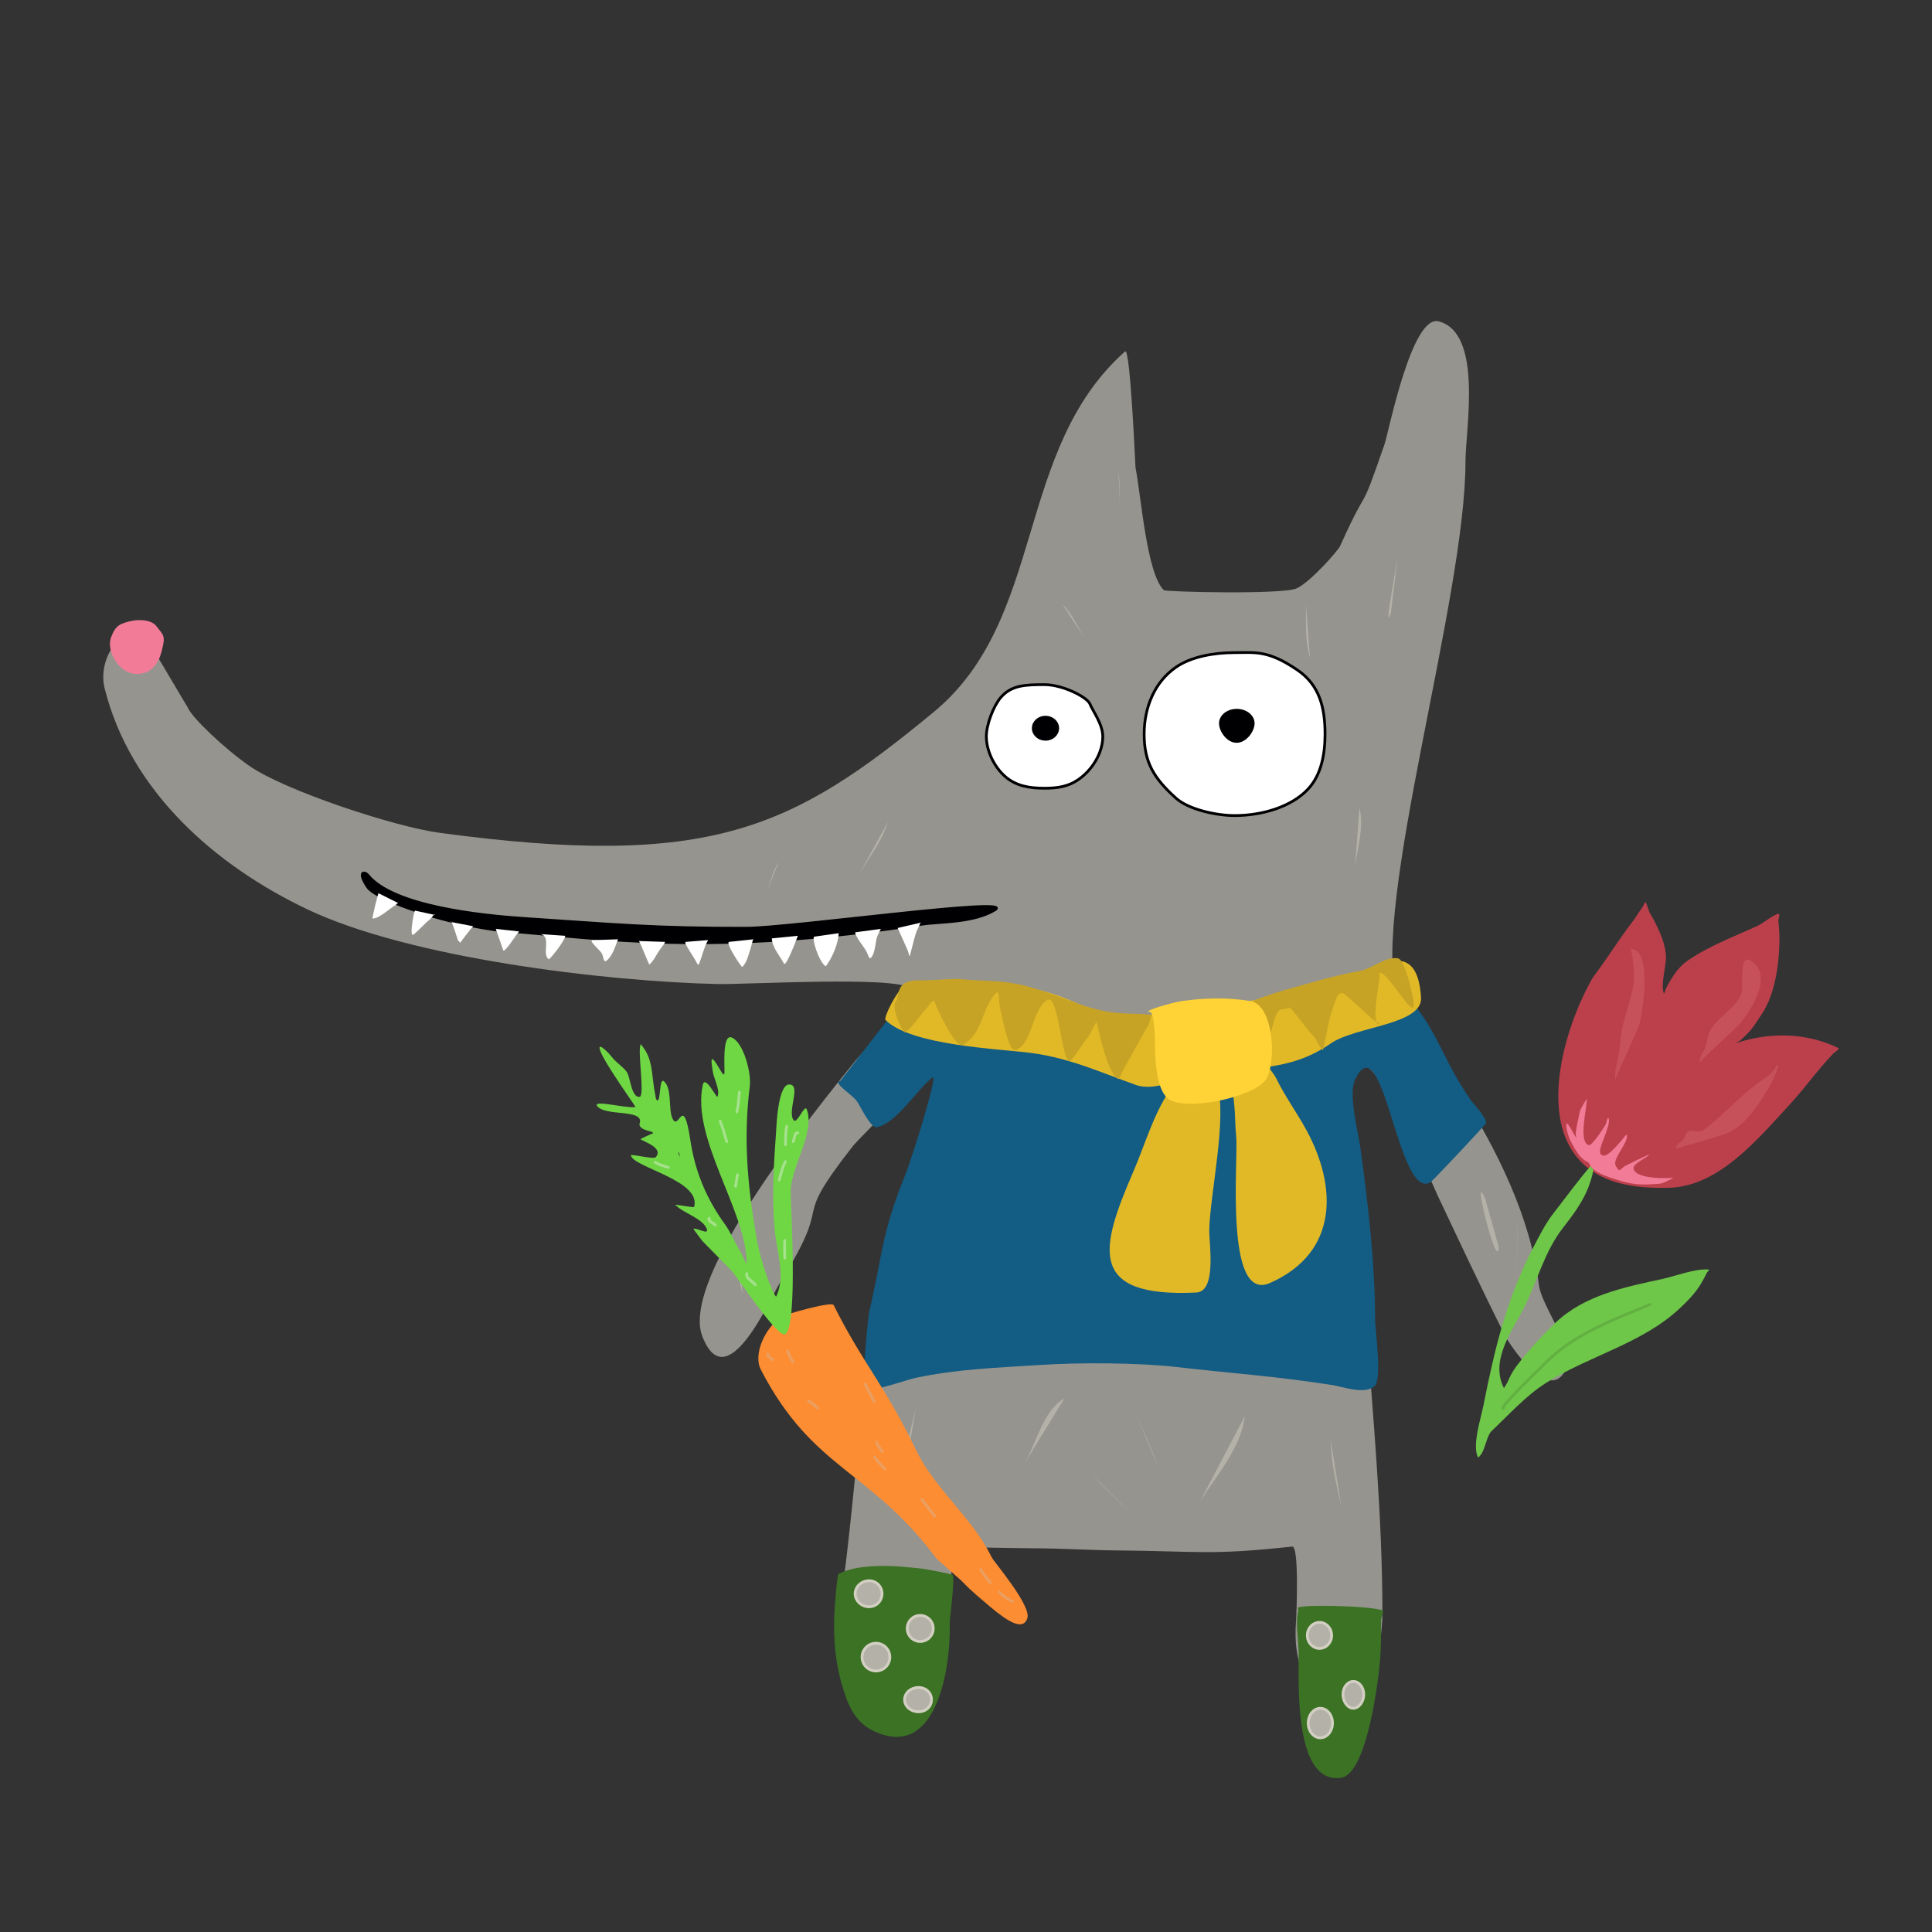<?xml version="1.0" encoding="UTF-8" standalone="no"?>
<!DOCTYPE svg PUBLIC "-//W3C//DTD SVG 1.1//EN" "http://www.w3.org/Graphics/SVG/1.1/DTD/svg11.dtd">
<!-- Created with Vectornator (http://vectornator.io/) -->
<svg height="70.0pt" stroke-miterlimit="10" style="fill-rule:nonzero;clip-rule:evenodd;stroke-linecap:round;stroke-linejoin:round;" version="1.1" viewBox="0 0 70 70" width="70.0pt" xml:space="preserve" xmlns="http://www.w3.org/2000/svg" xmlns:xlink="http://www.w3.org/1999/xlink">
<rect x="0" y="0" width="70" height="70" fill="#333333" stroke="none"/>
<defs/>
<g id="Layer-7">
<path d="M5.652 23.694C5.658 23.71 6.807 25.64 6.814 25.655C6.953 25.994 8.119 27.116 9.043 27.756C10.329 28.646 14.273 29.951 15.918 30.173C25.782 31.506 28.721 30.01 33.826 25.802C37.919 22.427 36.738 16.312 40.764 12.733C40.952 12.566 41.135 16.905 41.141 16.936C41.352 18.023 41.545 20.761 42.165 21.382C42.232 21.448 46.47 21.547 46.973 21.321C47.476 21.095 48.48 19.951 48.556 19.782C49.662 17.318 49.191 18.918 50.161 16.105C50.317 15.652 51.149 11.377 52.132 11.644C53.742 12.08 53.097 15.555 53.097 16.727C53.097 21.713 49.68 32.836 50.605 36.112C50.803 36.816 55.139 41.594 55.755 46.542C55.861 47.395 57.13 48.879 56.709 49.667C56.088 50.831 54.693 48.716 54.52 48.371C53.682 46.704 52.888 45.005 52.09 43.318C51.846 42.803 49.628 37.416 49.063 38.767C48.355 40.46 49.345 45.794 49.473 47.581C49.733 51.227 50.088 54.825 50.088 58.489C50.088 59.659 49.531 62.217 48.752 63.184C48.071 64.029 48.814 63.608 47.898 63.608C47.846 63.608 47.631 62.411 47.63 62.404C47.441 60.576 46.827 60.542 46.958 58.706C46.976 58.459 47.074 56.007 46.82 56.035C43.824 56.359 43.474 56.2 40.438 56.175C39.469 56.166 38.429 56.098 37.458 56.098C37.033 56.098 34.478 56.044 34.478 56.064C34.474 58.578 34.431 61.026 33.194 61.815C32.29 62.391 32.969 62.326 31.989 62.326C31.851 62.326 30.546 57.437 30.563 57.299C31.184 52.428 31.139 49.746 32.246 45.127C32.696 43.251 33.272 41.334 33.892 39.514C34.106 38.885 34.2 38.755 34.41 38.126C34.503 37.846 31.096 41.278 30.913 41.511C28.503 44.585 30.344 43.14 28.266 46.466C27.881 47.083 26.326 50.7 25.445 48.413C24.628 46.296 29.521 40.252 30.986 38.44C31.402 37.925 32.982 36.539 32.982 35.859C32.982 35.845 32.983 35.806 32.982 35.805C32.43 35.356 26.986 35.677 25.999 35.654C21.907 35.559 14.858 34.714 11.148 32.953C7.817 31.372 4.73 28.684 3.792 24.945C3.449 23.581 4.934 22.023 5.652 23.694Z" fill="#96948e" fill-rule="nonzero" opacity="1" stroke="none"/>
<path d="M35.737 26.683C35.737 26.259 35.99 25.589 36.256 25.275C36.641 24.82 37.158 24.806 37.847 24.806C38.511 24.806 39.395 25.263 39.49 25.505C39.585 25.748 39.956 26.237 39.956 26.683C39.956 27.289 39.564 27.909 39.062 28.252C38.707 28.495 38.33 28.559 37.847 28.559C37.28 28.559 36.815 28.472 36.436 28.149C36.035 27.807 35.737 27.215 35.737 26.683Z" fill="#ffffff" fill-rule="nonzero" opacity="1" stroke="#000002" stroke-linecap="round" stroke-linejoin="miter" stroke-width="0.1"/>
<path d="M37.437 26.385C37.437 26.163 37.636 25.984 37.88 25.984C38.125 25.984 38.323 26.163 38.323 26.385C38.323 26.607 38.125 26.786 37.88 26.786C37.636 26.786 37.437 26.607 37.437 26.385Z" fill="#000002" fill-rule="nonzero" opacity="1" stroke="#000002" stroke-linecap="round" stroke-linejoin="miter" stroke-width="0.1"/>
<path d="M41.455 26.598C41.455 25.639 41.827 24.708 42.614 24.169C43.164 23.791 43.987 23.646 44.732 23.646C45.477 23.646 45.942 23.546 47.014 24.28C47.81 24.826 48.009 25.638 48.009 26.598C48.009 27.324 47.873 28.079 47.39 28.593C46.789 29.234 45.736 29.55 44.732 29.55C44.059 29.55 43.059 29.326 42.607 28.919C41.807 28.197 41.455 27.622 41.455 26.598Z" fill="#ffffff" fill-rule="nonzero" opacity="1" stroke="#000002" stroke-linecap="round" stroke-linejoin="miter" stroke-width="0.1"/>
<path d="M44.167 26.207C44.167 25.918 44.455 25.683 44.811 25.683C45.167 25.683 45.456 25.918 45.456 26.207C45.456 26.497 45.161 26.913 44.805 26.913C44.449 26.913 44.167 26.497 44.167 26.207Z" fill="#000002" fill-rule="nonzero" opacity="1" stroke="none"/>
<path d="M13.341 31.725C14.258 32.846 17.457 33.177 18.984 33.278C22.346 33.5 23.672 33.639 27.039 33.632C28.629 33.628 36.839 32.482 36.051 32.962C35.263 33.441 34.05 33.386 33.387 33.487C25.84 34.639 21.974 34.02 18.216 33.716C17.428 33.652 16.118 33.351 15.355 33.097C14.925 32.953 13.569 32.504 13.318 32.134C12.944 31.579 13.199 31.551 13.341 31.725Z" fill="#000002" fill-rule="nonzero" opacity="1" stroke="#000002" stroke-linecap="round" stroke-linejoin="miter" stroke-width="0.1"/>
<path d="M13.717 32.365C13.717 32.277 13.474 33.274 13.497 33.277C13.712 33.301 14.12 32.918 14.315 32.805C14.349 32.786 14.527 32.609 14.409 32.711L13.717 32.365ZM15.038 32.994C15.012 32.957 14.848 33.793 14.944 33.874C14.983 33.908 15.444 33.405 15.541 33.34C15.62 33.288 15.762 33.057 15.762 33.151L15.038 32.994ZM16.328 33.403C16.367 33.364 16.359 33.408 16.422 33.56C16.488 33.721 16.521 33.868 16.579 34.032C16.598 34.083 16.637 34.121 16.674 34.157C16.674 34.158 17.05 33.646 17.145 33.56L16.328 33.403ZM33.341 33.434L32.524 33.623C32.619 33.832 32.712 34.042 32.807 34.252C32.838 34.321 32.876 34.4 32.901 34.472C32.921 34.53 32.947 34.688 32.964 34.629C33.042 34.362 33.101 34.077 33.184 33.812C33.225 33.682 33.42 33.324 33.341 33.434ZM17.963 33.654C18.042 33.894 18.135 34.138 18.215 34.378C18.218 34.39 18.228 34.438 18.246 34.441C18.326 34.45 18.628 33.984 18.686 33.906C18.706 33.88 18.841 33.702 18.812 33.749L17.963 33.654ZM31.926 33.654L30.983 33.78C31 33.954 31.285 34.278 31.392 34.472C31.396 34.48 31.5 34.731 31.517 34.724C31.697 34.651 31.722 34.129 31.769 33.969C31.783 33.921 31.926 33.611 31.926 33.654ZM30.385 33.812L29.505 33.937C29.392 33.979 29.674 34.86 29.913 35.007C29.93 35.017 30.004 34.886 30.008 34.881C30.179 34.635 30.385 34.127 30.385 33.812ZM19.567 33.843C20.001 33.907 19.613 34.57 19.881 34.755C19.915 34.778 20.479 34.073 20.479 33.906L19.567 33.843ZM28.907 33.906L27.964 34C27.984 34.341 28.245 34.61 28.404 34.912C28.476 35.048 28.847 34.071 28.907 33.906ZM22.397 34.032L21.485 34.063C21.293 34.063 21.693 34.375 21.8 34.535C21.862 34.628 21.862 34.877 21.957 34.818C22.14 34.703 22.26 34.392 22.334 34.189C22.347 34.154 22.422 33.941 22.397 34.032ZM27.303 34.032L26.423 34.126C26.249 34.126 26.872 35.06 26.894 35.038C27.075 34.858 27.129 34.55 27.209 34.315C27.242 34.217 27.303 33.928 27.303 34.032ZM25.637 34.063L24.85 34.126C24.735 34.126 25.145 34.667 25.259 34.912C25.268 34.93 25.315 34.962 25.322 34.944C25.432 34.663 25.495 34.361 25.637 34.095C25.648 34.073 25.674 34.063 25.637 34.063ZM23.152 34.095C23.261 34.297 23.511 34.958 23.529 34.944C23.68 34.826 23.794 34.565 23.907 34.409C23.972 34.319 24.166 34.084 24.064 34.126L23.152 34.095Z" fill="#ffffff" fill-rule="nonzero" opacity="1" stroke="none"/>
<path d="M5.673 22.694C5.461 22.411 4.929 22.463 4.799 22.491C4.342 22.587 4.187 22.659 4.024 23.091C3.841 23.575 4.296 24.37 4.886 24.415C5.339 24.449 5.701 24.199 5.855 23.605C6.009 23.012 5.931 23.039 5.673 22.694Z" fill="#f27c98" fill-rule="nonzero" opacity="1" stroke="none"/>
<path d="M30.451 39.16C30.14 39.221 30.863 39.643 31.048 39.901C31.162 40.059 31.541 40.881 31.767 40.84C32.468 40.712 33.217 39.487 33.786 39.035C34.006 38.861 33.081 41.865 32.78 42.614C31.931 44.733 32.011 45.303 31.492 47.532C31.436 47.77 31.223 50.29 31.302 50.341C31.509 50.472 32.885 49.982 33.178 49.921C34.757 49.594 36.1 49.56 37.712 49.453C39.081 49.363 41.24 49.371 42.597 49.527C44.648 49.761 46.257 49.865 48.3 50.188C48.645 50.242 49.473 50.55 49.811 50.212C50.081 49.942 49.825 48.19 49.824 47.825C49.817 45.727 49.57 43.635 49.285 41.556C49.215 41.041 48.843 39.643 49.096 39.117C50.117 36.984 50.647 43.531 51.825 42.838C51.907 42.789 53.834 40.745 53.841 40.69C53.867 40.498 53.383 39.995 53.281 39.848C52.136 38.194 52.103 37.201 50.673 35.771C50.317 35.415 48.596 36.094 48.052 36.285C44.949 37.38 43.818 37.656 41.209 37.782C39.291 37.875 35.984 36.532 34.084 36.412C33.757 36.392 32.714 35.993 32.613 36.362" fill="#135c84" fill-rule="nonzero" opacity="1" stroke="none"/>
<path d="M50.45 34.818C49.9 34.889 49.219 35.284 48.626 35.447C47.07 35.875 45.511 36.366 43.877 36.39C43.065 36.403 42.213 36.561 41.455 36.862C41.39 36.888 41.312 36.932 41.141 36.988C40.938 36.989 40.739 36.977 40.543 36.925C39.612 36.675 38.764 36.164 37.839 35.919C36.428 35.544 34.183 35.346 32.744 35.761C32.54 35.82 31.997 36.87 32.084 36.956C33.018 37.894 36.28 38.005 37.367 38.151C38.773 38.341 39.865 38.85 41.172 39.315C41.821 39.546 42.767 39.073 43.373 38.969C43.931 38.873 44.395 38.855 44.883 38.812L44.6 39.032C44.57 38.67 44.694 39.74 44.726 40.101C44.758 40.459 44.752 40.813 44.789 41.171C44.874 41.997 44.35 47.224 46.015 46.485C48.518 45.375 48.438 42.974 47.336 40.95C46.987 40.31 46.55 39.71 46.235 39.063C46.172 38.934 46.052 38.794 45.952 38.655C46.705 38.539 47.428 38.353 48.217 37.806C49.115 37.182 51.551 37.134 51.487 36.139C51.415 35.005 50.999 34.747 50.45 34.818ZM44.097 39.315C44 39.032 43.849 39.185 43.782 39.347L42.399 39.472C41.767 40.428 41.504 41.431 41.046 42.491C39.88 45.193 39.366 47.023 43.342 46.831C44.091 46.795 43.806 45.066 43.814 44.567C43.835 43.313 44.477 40.432 44.097 39.315Z" fill="#e1b927" fill-rule="nonzero" opacity="1" stroke="none"/>
<path d="M32.475 36.263C32.241 36.466 32.72 37.42 32.773 37.404C32.976 37.342 33.349 36.758 33.521 36.589C33.628 36.484 33.826 36.149 33.86 36.295C33.89 36.422 34.606 38.012 34.892 37.855C35.621 37.452 35.568 36.497 36.094 35.976C36.224 35.847 36.178 36.333 36.232 36.508C36.271 36.636 36.522 38.114 36.784 38.046C37.4 37.887 37.41 36.487 37.966 36.225C37.981 36.218 38.045 36.207 38.057 36.218C38.387 36.495 38.484 38.459 38.757 38.431C38.881 38.419 39.238 37.766 39.447 37.548C39.46 37.534 39.709 37.017 39.734 37.026C39.737 37.028 40.096 38.852 40.491 39.086C40.578 39.137 40.612 38.923 40.661 38.835C40.975 38.274 41.275 37.708 41.602 37.154C41.669 37.04 41.706 36.67 41.761 36.79C41.963 37.227 42.2 37.636 42.518 38.003C42.667 38.175 42.86 38.424 43.033 38.594C44.659 40.185 43.294 37.516 44.229 36.776C44.425 36.621 45.29 37.898 45.439 38.105C45.548 38.257 45.636 38.747 45.73 38.585C45.893 38.3 46.126 36.71 46.364 36.595C46.386 36.584 46.751 36.51 46.752 36.511C47.128 36.953 47.226 37.136 47.612 37.571C47.733 37.707 47.906 38.176 47.947 38C48.119 37.24 48.129 36.914 48.412 36.185C48.482 36.005 48.6 35.91 48.742 36.04C48.968 36.247 49.203 36.44 49.425 36.652C49.546 36.767 49.653 36.868 49.786 36.968C49.846 37.012 50.031 37.098 49.958 37.11C49.67 37.158 49.98 35.519 49.984 35.435C49.985 35.411 49.966 35.251 49.999 35.249C50.309 35.233 51.209 36.946 51.226 36.406C51.233 36.202 50.919 34.762 50.648 34.722C50.171 34.651 49.741 35.097 49.263 35.181C48.373 35.337 47.376 35.641 46.494 35.889C45.358 36.208 44.325 36.787 43.164 36.901C42.642 36.953 42.2 36.797 41.698 36.759C41.001 36.706 40.547 36.76 39.85 36.598C38.942 36.387 38.099 35.962 37.159 35.721C36.314 35.504 35.686 35.559 34.857 35.481C34.475 35.445 33.886 35.525 33.446 35.518C33.189 35.514 32.819 35.508 32.652 35.739C32.508 35.939 32.53 36.215 32.475 36.263Z" fill="#c6a324" fill-rule="nonzero" opacity="1" stroke="none"/>
<path d="M41.681 36.673C41.301 36.656 42.467 36.32 42.843 36.267C43.625 36.157 44.491 36.134 45.3 36.27C46.177 36.418 46.248 38.547 45.865 39.114C45.423 39.769 42.865 40.295 42.302 39.792C41.867 39.405 41.847 38.272 41.847 37.698C41.847 37.523 41.8 36.679 41.681 36.673Z" fill="#ffd335" fill-rule="nonzero" opacity="1" stroke="none"/>
<path d="M31.863 56.738C31.333 56.751 30.805 56.811 30.385 57.021C30.332 57.047 30.271 57.895 30.259 58.027C30.175 59 30.215 60.009 30.48 60.952C30.684 61.677 30.918 62.365 31.643 62.713C33.969 63.829 34.455 60.351 34.411 58.813C34.406 58.652 34.623 57.101 34.505 57.052C34.451 57.03 33.618 56.858 33.373 56.832C32.926 56.785 32.394 56.724 31.863 56.738ZM47.022 58.279C47.075 58.342 46.99 58.463 46.99 58.75C46.99 59.159 47.053 59.573 47.053 59.977C47.053 61.096 46.902 64.663 48.594 64.411C49.545 64.269 49.961 60.763 50.009 60.071C50.041 59.615 50.041 59.145 50.041 58.688C50.041 58.575 50.178 58.382 50.072 58.342C49.643 58.179 46.878 58.11 47.022 58.279Z" fill="#3b7224" fill-rule="nonzero" opacity="1" stroke="none"/>
<path d="M31.486 57.272C31.216 57.272 30.983 57.487 30.983 57.744C30.983 58.001 31.216 58.216 31.486 58.216C31.756 58.216 31.958 58.001 31.958 57.744C31.958 57.487 31.756 57.272 31.486 57.272ZM33.341 58.53C33.08 58.53 32.87 58.742 32.87 59.002C32.87 59.262 33.08 59.474 33.341 59.474C33.603 59.474 33.813 59.262 33.813 59.002C33.813 58.742 33.603 58.53 33.341 58.53ZM47.808 58.782C47.566 58.782 47.367 58.99 47.367 59.254C47.367 59.517 47.566 59.725 47.808 59.725C48.05 59.725 48.248 59.517 48.248 59.254C48.248 58.99 48.05 58.782 47.808 58.782ZM31.738 59.537C31.459 59.537 31.234 59.762 31.234 60.04C31.234 60.318 31.459 60.543 31.738 60.543C32.016 60.543 32.241 60.318 32.241 60.04C32.241 59.762 32.016 59.537 31.738 59.537ZM49.034 60.92C48.834 60.92 48.657 61.126 48.657 61.392C48.657 61.659 48.834 61.895 49.034 61.895C49.235 61.895 49.412 61.659 49.412 61.392C49.412 61.126 49.235 60.92 49.034 60.92ZM33.279 61.141C33.007 61.141 32.775 61.333 32.775 61.581C32.775 61.828 33.007 62.021 33.279 62.021C33.55 62.021 33.75 61.828 33.75 61.581C33.75 61.333 33.55 61.141 33.279 61.141ZM47.839 61.895C47.596 61.895 47.399 62.136 47.399 62.43C47.399 62.724 47.596 62.965 47.839 62.965C48.082 62.965 48.279 62.724 48.279 62.43C48.279 62.136 48.082 61.895 47.839 61.895Z" fill="#b4b2a8" fill-rule="nonzero" opacity="1" stroke="#d3cfc2" stroke-linecap="butt" stroke-linejoin="miter" stroke-width="0.1"/>
<path d="M33.178 51.026C32.851 52.464 32.956 51.775 32.833 53.087" fill="#b4b2a8" fill-rule="nonzero" opacity="1" stroke="none"/>
<path d="M37.283 51.465C37.553 52.062 37.822 52.66 38.091 53.258" fill="#b4b2a8" fill-rule="nonzero" opacity="1" stroke="none"/>
<path d="M41.127 51.16C41.417 51.83 41.73 52.492 41.975 53.181" fill="#b4b2a8" fill-rule="nonzero" opacity="1" stroke="none"/>
<path d="M48.212 52.189C48.234 52.994 48.415 53.79 48.6 54.575" fill="#b4b2a8" fill-rule="nonzero" opacity="1" stroke="none"/>
<path d="M32.169 29.786C31.955 30.494 31.466 31.087 31.1 31.729" fill="#b4b2a8" fill-rule="nonzero" opacity="1" stroke="none"/>
<path d="M28.215 31.223C28.008 31.541 27.928 31.926 27.796 32.282" fill="#b4b2a8" fill-rule="nonzero" opacity="1" stroke="none"/>
<path d="M38.493 21.89C38.85 22.234 39.042 22.716 39.304 23.137" fill="#b4b2a8" fill-rule="nonzero" opacity="1" stroke="none"/>
<path d="M40.521 16.947C40.578 17.692 40.551 17.237 40.571 18.314" fill="#b4b2a8" fill-rule="nonzero" opacity="1" stroke="none"/>
<path d="M47.317 21.904C47.323 22.553 47.283 23.223 47.464 23.847" fill="#b4b2a8" fill-rule="nonzero" opacity="1" stroke="none"/>
<path d="M50.644 20.154C50.539 20.846 50.139 22.892 50.39 22.238" fill="#b4b2a8" fill-rule="nonzero" opacity="1" stroke="none"/>
<path d="M49.257 29.266C49.426 29.956 49.193 30.687 49.096 31.391" fill="#b4b2a8" fill-rule="nonzero" opacity="1" stroke="none"/>
<path d="M47.696 30.164C47.426 30.748 47.157 31.333 46.888 31.917" fill="#b4b2a8" fill-rule="nonzero" opacity="1" stroke="none"/>
<path d="M53.815 43.445C53.268 42.159 54.268 46.196 54.301 45.178" fill="#b4b2a8" fill-rule="nonzero" opacity="1" stroke="none"/>
<path d="M54.951 45.05C54.917 45.7 54.884 46.351 54.85 47.001" fill="#b4b2a8" fill-rule="nonzero" opacity="1" stroke="none"/>
<path d="M54.981 44.434C54.991 44.4 54.989 44.398 54.988 44.45C54.974 45.122 54.959 45.793 54.944 46.465" fill="#b4b2a8" fill-rule="nonzero" opacity="1" stroke="none"/>
<path d="M28.55 42.607C28.539 42.591 28.518 42.537 28.517 42.557C28.479 43.219 28.465 43.882 28.439 44.544" fill="#b4b2a8" fill-rule="nonzero" opacity="1" stroke="none"/>
<path d="M26.757 45.547C26.653 45.996 26.817 46.469 26.911 46.92" fill="#b4b2a8" fill-rule="nonzero" opacity="1" stroke="none"/>
<path d="M38.567 50.664C37.762 51.145 37.581 52.258 37.096 53.06" fill="#b4b2a8" fill-rule="nonzero" opacity="1" stroke="none"/>
<path d="M40.256 52.252C40.35 52.945 40.444 53.637 40.537 54.33" fill="#b4b2a8" fill-rule="nonzero" opacity="1" stroke="none"/>
<path d="M39.462 53.321C39.969 53.862 40.5 54.381 41.033 54.896" fill="#b4b2a8" fill-rule="nonzero" opacity="1" stroke="none"/>
<path d="M45.102 51.31C44.961 52.461 44.107 53.411 43.486 54.39" fill="#b4b2a8" fill-rule="nonzero" opacity="1" stroke="none"/>
</g>
<g id="Layer-2" visibility="hidden">
<path d="M49.09 18.668C51.1 18.286 51.461 18.32 53.41 17.697C54.614 17.312 55.62 16.47 56.725 15.857C58.251 15.012 58.415 12.534 58.425 11.027C58.434 9.782 58.002 8.68 57.16 7.768C56.3 6.837 55.353 5.859 54.331 5.104C52.882 4.032 52.449 5.218 52.705 6.688C52.91 7.866 55.698 11.032 54.391 12.016C53.001 13.062 52.763 9.7 51.114 9.993C50.345 10.13 51.668 13.073 49.943 13.684C48.429 14.221 48.506 11.726 47.212 11.96C46.528 12.083 46.29 13.84 45.575 14.28C45.339 14.426 45.019 14.286 44.742 14.297C42.502 14.389 41.353 14.084 39.095 14.575C38.254 14.758 37.031 15.101 36.287 15.51C35.872 15.739 34.591 16.015 34.089 16.026C32.505 16.059 32.976 13.742 31.815 13.852C31.037 13.926 31.222 16.432 30.171 15.805C29.673 15.507 28.754 13.955 28.713 13.439C28.707 13.362 28.576 11.797 28.204 11.96C27.623 12.213 27.156 13.084 27.055 13.702C26.97 14.215 27.258 17.098 25.754 16.334C25.188 16.046 25.229 14.643 25.229 14.15C25.229 12.591 25.35 11.202 25.733 9.688C25.869 9.151 26.357 8.188 26.137 7.652C25.499 6.104 23.37 6.883 22.789 8.083C22.391 8.904 22.349 10.036 22.291 10.919C22.179 12.645 22.48 14.495 22.628 16.229C22.79 18.14 22.413 20.73 24.875 21.02C27.835 21.37 30.9 20.509 33.627 19.478C34.552 19.128 35.758 19.499 36.725 19.359C37.996 19.175 39.117 18.43 40.423 18.279C42.013 18.096 44.235 17.691 45.782 18.206C46.378 18.404 46.075 18.187 46.611 18.428C46.695 18.466 47.16 18.583 47.303 18.519C47.309 18.516 48.082 18.61 48.074 18.611C47.862 18.649 48.878 18.709 49.09 18.668Z" fill="#ffd335" fill-rule="nonzero" opacity="1" stroke="#8f5113" stroke-linecap="round" stroke-linejoin="miter" stroke-width="0.1"/>
<path d="M23.992 8.574C24.423 8.628 24.855 8.682 25.286 8.737" fill="#e8cc64" fill-rule="nonzero" opacity="1" stroke="none"/>
<path d="M53.781 5.719C53.41 5.994 53.901 7.085 53.938 7.031C54.605 6.05 56.711 8.806 57.375 9.125C57.51 9.19 57.261 8.857 57.156 8.75C56.937 8.527 56.748 8.312 56.562 8.062C56.088 7.426 55.212 6.117 54.469 5.781C54.105 5.617 53.905 5.627 53.781 5.719ZM51.719 10.875C51.405 11.021 51.054 11.908 51.5 11.781L52.375 11.469C52.185 11.469 52.093 10.701 51.719 10.875ZM27.906 13.531C27.687 13.469 27.782 13.968 27.719 14.188L28.562 14.406C28.344 14.103 28.261 13.632 27.906 13.531ZM31.906 14.594C31.85 14.919 31.691 15.276 31.781 15.594C31.82 15.732 31.967 15.381 32.094 15.312C32.437 15.127 32.507 15.034 32.156 14.656C32.145 14.644 31.913 14.553 31.906 14.594Z" fill="none" opacity="1" stroke="#8f5113" stroke-linecap="butt" stroke-linejoin="miter" stroke-width="0.1"/>
</g>
<g id="Layer-1" visibility="hidden">
<path d="M26.767 56.017C26.847 55.914 26.611 54.979 26.593 54.848C26.395 53.399 26.339 53.096 26.245 51.637C26.066 48.863 27.946 41.823 28.534 39.17C28.942 37.327 24.061 43.008 21.784 47.084C21.086 48.333 19.884 48.423 20.062 47.732C20.287 46.859 21.929 43.349 24.087 39.819C27.108 34.878 28.793 35.328 29.032 34.087C30.213 27.953 32.736 16.149 40.816 16.102C42.215 16.094 43.442 16.438 44.706 17.018C46.164 17.686 46.968 18.869 48.211 19.825C52.059 22.785 56.157 26.012 57.472 30.905C57.95 32.685 58.602 35.712 57.577 37.435C54.954 41.843 47.709 38.758 45.404 35.423C45.265 35.222 43.752 30.835 42.975 31.462C42.95 31.482 42.902 32.502 42.916 32.538C43.263 33.466 43.702 33.654 44.124 34.55C45.664 37.812 46.66 41.273 47.83 44.676C48.003 45.18 49.679 49.573 48.478 49.44C47.911 49.377 47.323 47.788 47.149 47.382C46.185 45.124 45.858 42.681 44.784 40.463C44.353 39.575 44.542 39.888 43.967 39.082C43.795 38.841 43.359 37.985 43.154 37.771C43.034 37.647 42.398 36.646 42.407 36.818C42.522 39.118 42.955 41.461 43.283 43.737C43.664 46.372 44.154 49.009 44.356 51.669C44.425 52.581 43.87 54.857 44.146 55.475C44.343 55.918 44.688 56.092 44.724 56.632C44.836 58.319 44.875 60.073 44.724 61.757C44.289 66.576 45.276 66.367 43.679 67.999C43.047 68.645 42.499 65.575 42.491 65.458C42.359 63.411 42.304 61.277 42.439 59.226C42.444 59.145 42.53 57.766 42.477 57.757C41.758 57.642 39.633 56.778 38.92 56.934C38.164 57.098 35.986 56.827 34.993 56.892C33.808 56.968 33.648 57.277 31.878 57.788C31.097 58.014 30.014 59.337 29.228 59.492C29.131 59.512 28.313 61.142 28.278 61.234C27.447 63.422 27.845 64.33 27.419 66.615C27.324 67.124 26.53 68.167 25.891 67.96C25.053 67.69 25.593 65.275 25.653 64.767C25.88 62.859 26.969 60.541 26.557 58.602C26.467 58.18 26.499 56.359 26.767 56.017Z" fill="#62370d" fill-rule="nonzero" opacity="1" stroke="none"/>
<path d="M37.927 19.558C37.714 18.365 37.507 18.481 37.11 18.026C36.627 17.472 36.003 17.389 35.809 17.336C33.184 16.617 30.97 18.343 31.311 21.125C31.599 23.465 35.467 23.628 37.196 22.404C38.044 21.804 37.929 19.573 37.927 19.558Z" fill="#ffffff" fill-rule="nonzero" opacity="1" stroke="#000000" stroke-linecap="round" stroke-linejoin="miter" stroke-width="0.1"/>
<path d="M45.644 18.695C45.856 18.883 45.265 18.27 45.043 18.093C44.7 17.821 43.739 17.878 43.423 18.037C42.336 18.586 41.738 20.274 42.526 21.29C43.321 22.315 45.17 22.19 45.873 21.181C46.199 20.714 46.335 20.03 46.123 19.488C46.044 19.288 45.393 18.472 45.644 18.695Z" fill="#ffffff" fill-rule="nonzero" opacity="1" stroke="#000000" stroke-linecap="round" stroke-linejoin="miter" stroke-width="0.1"/>
<path d="M32.369 19.587C32.369 19.217 32.642 18.917 32.98 18.917C33.318 18.917 33.592 19.217 33.592 19.587C33.592 19.956 33.318 20.256 32.98 20.256C32.642 20.256 32.369 19.956 32.369 19.587Z" fill="#000002" fill-rule="nonzero" opacity="1" stroke="#000000" stroke-linecap="round" stroke-linejoin="miter" stroke-width="0.1"/>
<path d="M43.483 19.415C43.483 19.142 43.717 18.921 44.005 18.921C44.294 18.921 44.528 19.142 44.528 19.415C44.528 19.688 44.294 19.909 44.005 19.909C43.717 19.909 43.483 19.688 43.483 19.415Z" fill="#000002" fill-rule="nonzero" opacity="1" stroke="#000000" stroke-linecap="round" stroke-linejoin="miter" stroke-width="0.1"/>
<path d="M30.507 50.151C30.443 50.629 30.343 51.106 30.343 51.588" fill="#a46323" fill-rule="nonzero" opacity="1" stroke="none"/>
<path d="M38.362 51.122C38.641 52.038 38.887 52.964 39.137 53.888" fill="#a46323" fill-rule="nonzero" opacity="1" stroke="none"/>
<path d="M31.191 54.161C30.567 54.756 30.608 55.794 30.476 56.646" fill="#a46323" fill-rule="nonzero" opacity="1" stroke="none"/>
<path d="M31.534 42.626C31.281 43.347 31.022 44.066 30.805 44.799" fill="#a46323" fill-rule="nonzero" opacity="1" stroke="none"/>
<path d="M37.234 45.013C37.234 46.031 37.352 47.049 37.486 48.059" fill="#a46323" fill-rule="nonzero" opacity="1" stroke="none"/>
<path d="M40.967 42.38C41.367 43.637 41.768 44.895 42.169 46.152" fill="#a46323" fill-rule="nonzero" opacity="1" stroke="none"/>
<path d="M39.316 38.129C39.377 38.038 39.46 37.752 39.498 37.855C39.916 38.968 40.164 40.138 40.497 41.28" fill="#a46323" fill-rule="nonzero" opacity="1" stroke="none"/>
<path d="M32.663 34.462C32.148 35.311 31.813 36.301 31.727 37.291" fill="#a46323" fill-rule="nonzero" opacity="1" stroke="none"/>
<path d="M38.317 32.78C38.354 33.938 38.791 35.049 39.074 36.173" fill="#a46323" fill-rule="nonzero" opacity="1" stroke="none"/>
<path d="M46.004 31.101C45.96 31.101 45.854 31.062 45.874 31.101C46.307 31.959 46.808 32.781 47.276 33.621" fill="#a46323" fill-rule="nonzero" opacity="1" stroke="none"/>
<path d="M49.035 29.909C49.815 30.668 50.571 31.451 51.334 32.226" fill="#a46323" fill-rule="nonzero" opacity="1" stroke="none"/>
<path d="M51.366 25.773C52.489 26.938 53.508 28.222 54.332 29.615" fill="#a46323" fill-rule="nonzero" opacity="1" stroke="none"/>
<path d="M43.921 24.137C44.355 25.672 44.759 27.217 45.141 28.767" fill="#a46323" fill-rule="nonzero" opacity="1" stroke="none"/>
<path d="M35.874 26.716C35.326 27.651 34.853 28.636 34.482 29.653" fill="#a46323" fill-rule="nonzero" opacity="1" stroke="none"/>
<path d="M37.248 21.851C37.535 22.508 37.688 23.217 37.879 23.909" fill="#a46323" fill-rule="nonzero" opacity="1" stroke="none"/>
<path d="M48.24 21.683C49.202 22.539 50.031 23.535 50.917 24.469" fill="#a46323" fill-rule="nonzero" opacity="1" stroke="none"/>
<path d="M51.331 34.851C51.586 35.596 52.465 35.948 53.084 36.436" fill="#a46323" fill-rule="nonzero" opacity="1" stroke="none"/>
<path d="M54.945 30.4C54.969 30.398 55.008 30.37 55.018 30.393C55.246 30.903 55.571 31.395 55.635 31.949C55.745 32.894 55.565 33.849 55.53 34.799" fill="#a46323" fill-rule="nonzero" opacity="1" stroke="none"/>
<path d="M50.003 30.982C49.999 30.974 49.986 30.951 49.992 30.957C50.595 31.593 51.193 32.233 51.794 32.871" fill="#a46323" fill-rule="nonzero" opacity="1" stroke="none"/>
<path d="M28.541 48.409C28.541 48.392 28.539 48.339 28.541 48.356C28.706 49.979 28.868 51.602 29.032 53.225" fill="#a46323" fill-rule="nonzero" opacity="1" stroke="none"/>
<path d="M40.816 50.673C40.766 51.602 40.473 52.502 40.248 53.404" fill="#a46323" fill-rule="nonzero" opacity="1" stroke="none"/>
<path d="M29.316 45.353C29.347 45.341 29.408 45.284 29.41 45.318C29.496 46.797 29.518 48.278 29.571 49.759" fill="#a46323" fill-rule="nonzero" opacity="1" stroke="none"/>
<path d="M33.091 42.738C33.091 44.233 33.377 45.714 33.571 47.197" fill="#a46323" fill-rule="nonzero" opacity="1" stroke="none"/>
<path d="M30.882 45.083C30.452 45.997 30.796 47.104 30.83 48.115" fill="#a46323" fill-rule="nonzero" opacity="1" stroke="none"/>
<path d="M34.412 50.355C34.138 51.233 34.228 52.185 34.156 53.103" fill="#a46323" fill-rule="nonzero" opacity="1" stroke="none"/>
<path d="M40.35 46.807C40.876 47.651 41.288 48.563 41.685 49.475" fill="#a46323" fill-rule="nonzero" opacity="1" stroke="none"/>
<path d="M42.807 33.733C42.619 34.664 43.315 35.57 43.704 36.436" fill="#a46323" fill-rule="nonzero" opacity="1" stroke="none"/>
<path d="M29.011 36.39C28.209 36.967 27.471 37.636 26.792 38.353" fill="#a46323" fill-rule="nonzero" opacity="1" stroke="none"/>
<path d="M28.727 36.79C28.04 37.73 27.285 38.618 26.553 39.524" fill="#a46323" fill-rule="nonzero" opacity="1" stroke="none"/>
<path d="M31.776 28.896C31.715 28.867 31.6 28.741 31.594 28.809C31.465 30.2 31.463 31.601 31.398 32.997" fill="#a46323" fill-rule="nonzero" opacity="1" stroke="none"/>
<path d="M38.825 24.217C38.5 25.383 38.548 26.624 38.513 27.834" fill="#a46323" fill-rule="nonzero" opacity="1" stroke="none"/>
<path d="M30.567 44.414C31.277 38.273 31.478 35.146 36.441 35.335C40.866 35.504 40.794 38.247 41.538 44.199C42.241 49.815 41.564 53.057 35.807 53.388C29.412 53.755 29.916 50.037 30.567 44.414Z" fill="#a46323" fill-rule="nonzero" opacity="1" stroke="#000000" stroke-linecap="round" stroke-linejoin="miter" stroke-width="0.1"/>
<path d="M33.183 37.843C33.183 37.834 33.185 37.808 33.183 37.817C33 38.596 32.822 39.376 32.641 40.156" fill="#db8f44" fill-rule="nonzero" opacity="1" stroke="none"/>
<path d="M34.544 37.657C34.326 38.901 34.386 38.315 34.332 39.411" fill="#db8f44" fill-rule="nonzero" opacity="1" stroke="none"/>
<path d="M38.132 37.572C38.132 37.539 38.126 37.441 38.132 37.473C38.297 38.398 38.452 39.326 38.611 40.252" fill="#db8f44" fill-rule="nonzero" opacity="1" stroke="none"/>
<path d="M33.622 40.796C33.028 41.737 32.893 42.915 32.758 44.02" fill="#db8f44" fill-rule="nonzero" opacity="1" stroke="none"/>
<path d="M37.905 41.907C38.126 42.685 38.198 43.499 38.271 44.305" fill="#db8f44" fill-rule="nonzero" opacity="1" stroke="none"/>
<path d="M36.398 45.905C36.478 46.56 36.574 47.23 36.479 47.883" fill="#db8f44" fill-rule="nonzero" opacity="1" stroke="none"/>
<path d="M33.031 47.575C33.281 48.178 33.53 48.781 33.779 49.385" fill="#db8f44" fill-rule="nonzero" opacity="1" stroke="none"/>
<path d="M33.59 41.096C33.495 40.788 32.157 42.106 32.566 42.123" fill="#db8f44" fill-rule="nonzero" opacity="1" stroke="none"/>
<path d="M33.52 41.803C33.018 41.667 32.19 42.652 32.511 42.6" fill="#db8f44" fill-rule="nonzero" opacity="1" stroke="none"/>
<path d="M33.526 41.276C33.407 41.129 34.578 42.862 34.221 42.134" fill="#db8f44" fill-rule="nonzero" opacity="1" stroke="none"/>
<path d="M33.252 42.123C33.329 42.484 33.255 42.202 33.703 42.873" fill="#db8f44" fill-rule="nonzero" opacity="1" stroke="none"/>
<path d="M34.457 37.747L34.509 37.741L33.886 38.256L34.102 38.265L34.102 38.265" fill="#db8f44" fill-rule="nonzero" opacity="1" stroke="none"/>
<path d="M34.707 38.372C34.515 38.55 33.907 38.952 34.169 38.943" fill="#db8f44" fill-rule="nonzero" opacity="1" stroke="none"/>
<path d="M34.637 37.927C34.803 38.188 34.969 38.449 35.135 38.71" fill="#db8f44" fill-rule="nonzero" opacity="1" stroke="none"/>
<path d="M34.611 38.681C34.766 38.863 35.188 39.408 35.132 39.175" fill="#db8f44" fill-rule="nonzero" opacity="1" stroke="none"/>
<path d="M37.571 42.889C37.592 42.752 37.601 42.612 37.645 42.48C38.004 41.432 37.396 44.05 37.571 42.889Z" fill="#db8f44" fill-rule="nonzero" opacity="1" stroke="none"/>
<path d="M38.137 43.004C37.742 43.337 37.9 43.121 37.718 43.691" fill="#db8f44" fill-rule="nonzero" opacity="1" stroke="none"/>
<path d="M38.131 42.379C38.385 42.324 38.572 42.654 38.777 42.812" fill="#db8f44" fill-rule="nonzero" opacity="1" stroke="none"/>
<path d="M38.405 43.092C38.246 43.183 38.708 43.297 38.864 43.391" fill="#db8f44" fill-rule="nonzero" opacity="1" stroke="none"/>
<path d="M36.304 46.05C36.054 45.931 35.995 46.514 35.874 46.763" fill="#db8f44" fill-rule="nonzero" opacity="1" stroke="none"/>
<path d="M36.604 46.766C36.429 46.944 35.919 47.286 36.156 47.365" fill="#db8f44" fill-rule="nonzero" opacity="1" stroke="none"/>
<path d="M36.683 46.187C36.858 46.342 37.034 46.498 37.209 46.653" fill="#db8f44" fill-rule="nonzero" opacity="1" stroke="none"/>
<path d="M36.691 46.941C37.001 47.012 36.814 46.955 37.236 47.159" fill="#db8f44" fill-rule="nonzero" opacity="1" stroke="none"/>
<path d="M33.04 48.308C33.028 48.3 33.004 48.271 33.005 48.285C33.034 48.994 33.086 49.703 33.127 50.412" fill="#db8f44" fill-rule="nonzero" opacity="1" stroke="none"/>
<path d="M33.078 48.227C32.84 48.389 33.029 48.243 32.825 48.896" fill="#db8f44" fill-rule="nonzero" opacity="1" stroke="none"/>
<path d="M33.212 48.23C33.266 48.556 33.606 48.763 33.817 49.018" fill="#db8f44" fill-rule="nonzero" opacity="1" stroke="none"/>
<path d="M38.449 49.196C38.434 49.182 38.406 49.135 38.405 49.155C38.374 49.794 38.374 50.435 38.358 51.075" fill="#db8f44" fill-rule="nonzero" opacity="1" stroke="none"/>
<path d="M38.437 49.309C38.262 49.177 38.11 49.6 37.951 49.751" fill="#db8f44" fill-rule="nonzero" opacity="1" stroke="none"/>
<path d="M38.667 49.094C37.792 49.094 40.366 50.532 39.234 50.007" fill="#db8f44" fill-rule="nonzero" opacity="1" stroke="none"/>
<path d="M38.658 50.051C38.803 50.247 38.947 50.443 39.092 50.639" fill="#db8f44" fill-rule="nonzero" opacity="1" stroke="none"/>
<path d="M38.966 39.999L38.952 39.978L38.934 40.214L38.984 40.156L38.987 40.139L38.987 40.135L38.917 40.159L38.894 40.205L38.894 40.156L38.894 40.133L38.864 40.127L38.864 40.127" fill="#db8f44" fill-rule="nonzero" opacity="1" stroke="none"/>
<path d="M37.904 39.382C37.868 39.511 37.889 39.43 37.849 39.626" fill="#db8f44" fill-rule="nonzero" opacity="1" stroke="none"/>
<path d="M37.584 38.887L37.509 38.98L37.59 39.12L37.59 39.042L37.59 38.998L37.59 38.977L37.587 38.977L37.587 38.969L37.547 38.899L37.503 38.867L37.497 38.94L37.599 39.007L37.599 39.007" fill="#db8f44" fill-rule="nonzero" opacity="1" stroke="none"/>
<path d="M40.031 45.134L40.026 45.297L39.999 45.218L40.008 45.186L40.026 45.137L40.031 45.123L40.037 45.123L40.034 45.02L40.034 45.02" fill="#db8f44" fill-rule="nonzero" opacity="1" stroke="none"/>
<path d="M33.613 46.231L33.619 46.289L33.677 46.481L33.677 46.533L33.709 46.533L33.735 46.49L33.776 46.225L33.776 46.176L33.776 46.161L33.776 46.257L33.799 46.391L33.811 46.353L33.811 46.321L33.811 46.263L33.828 46.274L33.936 46.498L33.936 46.498" fill="#db8f44" fill-rule="nonzero" opacity="1" stroke="none"/>
<path d="M35.66 51.129C35.659 51.101 35.734 51.129 35.74 51.101C35.759 51.006 35.667 51.48 35.664 51.383C35.662 51.298 35.663 51.214 35.66 51.129Z" fill="#db8f44" fill-rule="nonzero" opacity="1" stroke="none"/>
<path d="M32.007 50.563L32.091 50.863L32.062 51.13L32.083 50.932L32.083 50.848L32.083 50.822L32.083 50.804L32.089 50.807L32.103 50.836L32.156 50.932L32.158 50.941L32.158 50.898L32.158 50.892L32.126 50.97L32.211 50.965L32.278 50.912L32.376 50.851L32.376 50.851" fill="#db8f44" fill-rule="nonzero" opacity="1" stroke="none"/>
<path d="M40.008 47.284C39.764 47.222 40.023 47.781 40.183 47.648C40.202 47.632 40.096 47.306 40.008 47.284Z" fill="#db8f44" fill-rule="nonzero" opacity="1" stroke="none"/>
<path d="M38.738 37.808C38.599 37.903 38.703 37.852 38.946 38.058C39.029 38.129 38.828 37.747 38.738 37.808Z" fill="#db8f44" fill-rule="nonzero" opacity="1" stroke="none"/>
<path d="M35.908 37.109C35.928 37.24 35.896 37.178 36.077 37.235" fill="#db8f44" fill-rule="nonzero" opacity="1" stroke="none"/>
<path d="M38.399 37.753C38.147 37.702 38.096 38.171 37.989 38.404" fill="#db8f44" fill-rule="nonzero" opacity="1" stroke="none"/>
<path d="M38.675 38.291C38.119 38.676 38.365 38.388 38.216 39.33" fill="#db8f44" fill-rule="nonzero" opacity="1" stroke="none"/>
<path d="M38.486 38.038C38.726 38.299 38.965 38.559 39.205 38.82" fill="#db8f44" fill-rule="nonzero" opacity="1" stroke="none"/>
<path d="M38.719 39.016C38.492 39.449 38.501 39.275 38.501 39.49" fill="#db8f44" fill-rule="nonzero" opacity="1" stroke="none"/>
<path d="M30.085 30.507C29.898 30.471 30.469 30.48 30.657 30.511C31.32 30.622 32.096 31.102 32.76 31.203C33.216 31.273 34.191 31.476 34.635 31.497C36.826 31.603 37.377 31.645 39.557 31.867C39.62 31.873 40.463 31.922 40.526 31.928C40.683 31.943 41.65 31.9 41.844 31.928C41.991 31.949 43.422 31.682 43.29 32.012C42.9 32.987 39.919 32.636 39.286 32.527C37.431 32.209 36.082 32.527 34.198 32.341C32.502 32.174 30.713 31.312 29.051 30.817C28.973 30.793 29.027 30.512 29.08 30.479C29.323 30.324 30.247 30.537 30.085 30.507Z" fill="#4097ea" fill-rule="nonzero" opacity="1" stroke="none"/>
</g>
<g id="Layer-3" visibility="hidden">
<path d="M7.307 22.891C7.307 15.19 9.82 8.149 13.737 8.149C17.653 8.149 21.49 15.19 21.49 22.891C21.49 26.378 21.543 30.375 20.466 32.82C19.166 35.773 18.343 38.039 16.201 38.039C12.284 38.039 7.307 30.591 7.307 22.891Z" fill="#4097ea" fill-rule="nonzero" opacity="1" stroke="none"/>
<path d="M13.4 10.146C12.561 10.956 11.377 11.464 10.695 12.394C10.049 13.275 9.922 14.404 9.54 15.411C9.473 15.586 8.992 17.927 9.761 18.083C10.636 18.262 11.188 15.052 11.374 14.519C11.713 13.548 12.084 12.782 12.869 12.07C13.309 11.671 13.943 11.6 14.242 11.024C14.466 10.593 13.948 9.85 13.398 10.112C13.345 10.138 13.518 10.032 13.4 10.146Z" fill="#bcd5ed" fill-rule="nonzero" opacity="1" stroke="none"/>
<path d="M16.565 38.162C16.606 38.514 15.335 39.947 15.254 40.965C15.253 40.975 15.721 40.875 15.766 40.864C16.04 40.799 16.315 40.727 16.584 40.647C17.077 40.501 17.551 40.372 18.051 40.26C18.203 40.226 18.479 40.335 18.515 40.193C18.53 40.136 17.697 39.444 17.568 39.281C17.274 38.91 16.46 37.261 16.565 38.162Z" fill="#4097ea" fill-rule="nonzero" opacity="1" stroke="none"/>
<path d="M17.181 38.19C16.73 38.126 17.975 38.609 18.369 38.824C18.563 38.931 18.739 39.065 18.916 39.195C19.939 39.946 20.148 40.822 20.292 42.005C20.412 42.988 21.087 43.657 21.358 44.591C21.574 45.335 21.278 46.146 21.494 46.889C21.735 47.717 22.375 48.221 22.799 48.947C23.43 50.025 23.797 51.184 24.598 52.164C25.293 53.013 26.071 58.41 26.071 55.441" fill="none" opacity="1" stroke="#215586" stroke-linecap="round" stroke-linejoin="miter" stroke-width="0.1"/>
</g>
<g id="Layer-4">
<path d="M33.942 56.483C31.517 53.23 29.457 53.27 27.569 49.63C27.257 49.03 27.782 48.023 28.348 47.694C28.498 47.606 30.134 47.146 30.203 47.284C31.27 49.417 32.007 50.094 33.19 52.541C33.876 53.961 35.243 54.998 35.932 56.427C36.01 56.588 37.384 58.182 37.221 58.639C37.058 59.096 36.521 58.761 35.84 58.186C35.04 57.512 35.076 57.509 34.826 57.264" fill="#fd8d33" fill-rule="nonzero" opacity="1" stroke="none"/>
<path d="M24.641 41.927C24.468 41.176 24.969 43.185 22.93 39.961C22.81 39.772 21.656 38.16 21.726 37.943C21.759 37.841 22.108 38.213 22.17 38.298C22.303 38.482 22.585 38.658 22.713 38.846C22.838 39.031 22.876 39.774 23.171 39.742C23.377 39.719 23.088 38.078 23.212 37.837C23.221 37.818 23.365 38.035 23.378 38.056C23.671 38.527 23.617 39.112 23.739 39.644C23.755 39.713 23.747 39.798 23.793 39.851C23.947 40.029 23.872 39.028 24.053 39.175C24.353 39.417 24.215 40.177 24.356 40.505C24.597 41.064 24.746 39.531 25.018 41.343C25.186 42.461 25.613 43.46 26.262 44.353C26.485 44.66 26.62 45.022 26.821 45.343C26.903 45.474 27.058 45.9 27.055 45.743C27.021 43.839 25.042 41.248 25.464 39.306C25.546 38.927 25.966 39.803 25.996 39.734C26.104 39.486 25.852 39.063 25.823 38.809C25.806 38.669 25.729 38.303 25.834 38.387C25.999 38.52 26.223 39.099 26.248 38.88C26.267 38.715 26.145 37.398 26.536 37.601C26.957 37.821 27.224 38.887 27.167 39.346C26.933 41.219 27.076 42.886 27.396 44.769C27.489 45.313 27.618 45.761 27.792 46.27C27.796 46.282 28.09 47.051 28.128 46.967C28.474 46.217 28.141 45.345 28.069 44.569C27.959 43.388 28.034 42.193 28.118 41.013C28.128 40.884 28.177 39.288 28.596 39.292C29.042 39.297 28.515 40.259 28.753 40.585C28.876 40.754 29.152 39.992 29.228 40.19C29.541 41.01 28.685 42.23 28.647 43.133C28.634 43.437 28.93 48.059 28.448 48.336C28.171 48.495 26.696 46.24 26.509 46.045C26.165 45.684 25.808 45.338 25.462 44.979C25.43 44.947 25.115 44.522 25.123 44.52C25.252 44.476 25.719 44.782 25.6 44.506C25.446 44.151 24.777 43.948 24.509 43.692C24.495 43.679 24.45 43.655 24.468 43.652C24.531 43.643 25.139 43.764 25.148 43.73C25.431 42.769 22.936 42.295 22.859 41.863C22.847 41.794 23.68 42.016 23.757 41.929C24.053 41.601 23.359 41.376 23.204 41.276C23.192 41.268 23.635 41.065 23.679 41.054C23.84 41.013 23.09 40.975 23.177 40.699C23.347 40.163 21.906 40.463 21.633 40.069C21.453 39.81 23.044 40.255 23.066 40.072C23.095 39.841 22.841 40.114 22.947 39.832C22.966 39.781 23.862 40.134 23.889 40.294" fill="#6fd744" fill-rule="nonzero" opacity="1" stroke="none"/>
<path d="M27.058 46.145C27.016 46.312 27.26 46.415 27.363 46.548" fill="none" opacity="1" stroke="#a6e18d" stroke-linecap="round" stroke-linejoin="miter" stroke-width="0.1"/>
<path d="M25.693 44.138C25.641 44.239 25.839 44.309 25.919 44.387" fill="none" opacity="1" stroke="#a6e18d" stroke-linecap="round" stroke-linejoin="miter" stroke-width="0.1"/>
<path d="M23.735 42.113C23.992 42.239 23.835 42.17 24.213 42.299" fill="none" opacity="1" stroke="#a6e18d" stroke-linecap="round" stroke-linejoin="miter" stroke-width="0.1"/>
<path d="M26.092 40.619C26.188 40.861 26.259 41.113 26.331 41.364" fill="none" opacity="1" stroke="#a6e18d" stroke-linecap="round" stroke-linejoin="miter" stroke-width="0.1"/>
<path d="M26.791 39.57C26.77 39.808 26.753 40.049 26.699 40.281" fill="none" opacity="1" stroke="#a6e18d" stroke-linecap="round" stroke-linejoin="miter" stroke-width="0.1"/>
<path d="M26.72 42.564C26.657 42.945 26.677 42.804 26.652 42.982" fill="none" opacity="1" stroke="#a6e18d" stroke-linecap="round" stroke-linejoin="miter" stroke-width="0.1"/>
<path d="M28.434 44.942C28.419 45.155 28.429 45.369 28.436 45.582" fill="none" opacity="1" stroke="#a6e18d" stroke-linecap="round" stroke-linejoin="miter" stroke-width="0.1"/>
<path d="M28.458 42.09C28.343 42.289 28.295 42.525 28.233 42.75" fill="none" opacity="1" stroke="#a6e18d" stroke-linecap="round" stroke-linejoin="miter" stroke-width="0.1"/>
<path d="M28.506 40.806C28.459 41.023 28.464 41.25 28.458 41.473" fill="none" opacity="1" stroke="#a6e18d" stroke-linecap="round" stroke-linejoin="miter" stroke-width="0.1"/>
<path d="M28.903 41.048C28.797 41.007 28.786 41.255 28.737 41.364" fill="none" opacity="1" stroke="#a6e18d" stroke-linecap="round" stroke-linejoin="miter" stroke-width="0.1"/>
<path d="M27.823 49.06C27.756 49.12 27.937 49.202 28.003 49.263" fill="none" opacity="1" stroke="#ea9f62" stroke-linecap="round" stroke-linejoin="miter" stroke-width="0.1"/>
<path d="M28.531 48.943C28.657 49.238 28.59 49.104 28.725 49.347" fill="none" opacity="1" stroke="#ea9f62" stroke-linecap="round" stroke-linejoin="miter" stroke-width="0.1"/>
<path d="M29.298 50.761C29.498 50.891 29.386 50.809 29.625 51.021" fill="none" opacity="1" stroke="#ea9f62" stroke-linecap="round" stroke-linejoin="miter" stroke-width="0.1"/>
<path d="M31.757 52.253C31.844 52.446 31.783 52.327 31.965 52.594" fill="none" opacity="1" stroke="#ea9f62" stroke-linecap="round" stroke-linejoin="miter" stroke-width="0.1"/>
<path d="M31.692 52.801C31.884 53.043 31.764 52.898 32.065 53.222" fill="none" opacity="1" stroke="#ea9f62" stroke-linecap="round" stroke-linejoin="miter" stroke-width="0.1"/>
<path d="M31.361 50.169C31.356 50.163 31.342 50.142 31.346 50.15C31.451 50.359 31.56 50.566 31.667 50.775" fill="none" opacity="1" stroke="#ea9f62" stroke-linecap="round" stroke-linejoin="miter" stroke-width="0.1"/>
<path d="M33.402 54.331C33.556 54.532 33.71 54.732 33.864 54.932" fill="none" opacity="1" stroke="#ea9f62" stroke-linecap="round" stroke-linejoin="miter" stroke-width="0.1"/>
<path d="M35.524 56.869C35.729 57.161 35.61 56.998 35.888 57.351" fill="none" opacity="1" stroke="#ea9f62" stroke-linecap="round" stroke-linejoin="miter" stroke-width="0.1"/>
<path d="M36.208 57.685C36.471 57.931 36.317 57.812 36.686 58.023" fill="none" opacity="1" stroke="#ea9f62" stroke-linecap="round" stroke-linejoin="miter" stroke-width="0.1"/>
</g>
<g id="Layer-5">
<path d="M59.431 32.982C59.344 33.1 59.268 33.236 59.202 33.322C58.611 34.094 58.334 34.585 57.751 35.363C57.703 35.427 57.665 35.498 57.627 35.569C56.483 37.637 55.337 41.903 58.592 42.845C59.191 43.018 59.859 43.052 60.477 43.035C62.302 42.984 63.729 41.223 64.851 40.012C65.257 39.574 65.61 39.101 65.995 38.647C66.13 38.487 66.272 38.332 66.415 38.179C66.478 38.111 66.681 38.011 66.598 37.97C65.455 37.407 64.103 37.394 62.918 37.789C62.871 37.805 63.002 37.737 63.041 37.707C63.124 37.641 63.301 37.463 63.335 37.428C63.523 37.234 63.675 36.978 63.824 36.757C64.33 36.008 64.473 34.865 64.473 33.975C64.473 33.769 64.448 33.567 64.434 33.361C64.429 33.278 64.517 33.093 64.434 33.11C64.227 33.151 63.894 33.448 63.676 33.547C62.789 33.953 61.964 34.25 61.156 34.799C60.869 34.994 60.681 35.255 60.507 35.547C60.45 35.644 60.392 35.746 60.346 35.849C60.326 35.895 60.302 36.031 60.283 35.985C60.158 35.691 60.374 34.989 60.362 34.657C60.346 34.235 60.159 33.805 59.972 33.432C59.912 33.312 59.849 33.191 59.776 33.077C59.731 33.007 59.641 32.627 59.599 32.698C59.522 32.833 59.569 32.794 59.431 32.982Z" fill="#bb404b" fill-rule="nonzero" opacity="1" stroke="none"/>
<path d="M57.682 42.338C57.654 42.364 57.671 42.2 57.646 42.229C57.169 42.781 56.742 43.374 56.293 43.949C56.007 44.314 55.79 44.744 55.577 45.152C54.59 47.039 54.155 48.862 53.749 50.916C53.659 51.375 53.337 52.351 53.544 52.791C53.565 52.837 53.665 52.693 53.672 52.682C53.81 52.48 53.88 52.003 54.041 51.851C54.675 51.254 55.286 50.565 56.031 50.096C57.567 49.13 59.484 48.679 60.832 47.43C61.121 47.163 61.422 46.857 61.625 46.519C61.701 46.391 61.774 46.258 61.839 46.123C61.86 46.081 61.954 46.003 61.907 45.998C61.45 45.95 60.701 46.237 60.254 46.334C58.882 46.633 57.415 46.918 56.356 47.928C55.86 48.401 55.363 48.944 54.949 49.492C54.809 49.676 54.713 49.863 54.623 50.073C54.615 50.091 54.493 50.297 54.49 50.292C53.976 49.288 54.79 48.225 55.206 47.403C55.699 46.43 55.951 45.355 56.634 44.482C56.975 44.047 57.349 43.54 57.55 43.02C57.627 42.818 57.818 42.211 57.682 42.338Z" fill="#6ec749" fill-rule="nonzero" opacity="1" stroke="none"/>
<path d="M59.786 47.263C58.477 47.803 56.924 48.382 55.916 49.459C55.778 49.607 54.254 51.053 54.477 51.027" fill="none" opacity="1" stroke="#61b041" stroke-linecap="round" stroke-linejoin="miter" stroke-width="0.1"/>
<path d="M58.53 38.775C58.525 38.8 58.513 39.133 58.523 39.11C58.788 38.478 59.085 37.861 59.358 37.233C59.481 36.949 59.914 34.431 59.106 34.378C59.06 34.375 59.112 34.472 59.12 34.519C59.171 34.823 59.125 34.511 59.166 34.866C59.196 35.127 59.228 35.357 59.189 35.619C59.062 36.467 58.761 36.946 58.7 37.814C58.687 37.999 58.633 38.305 58.53 38.775Z" fill="#c7515b" fill-rule="nonzero" opacity="1" stroke="none"/>
<path d="M61.621 38.259C61.605 38.283 61.562 38.511 61.582 38.49C61.999 38.052 62.459 37.656 62.895 37.236C63.364 36.786 64.362 35.276 63.377 34.783C63.011 34.601 63.158 35.808 63.108 35.956C62.886 36.614 62.091 36.873 61.893 37.511C61.846 37.664 61.882 37.871 61.621 38.259Z" fill="#c7515b" fill-rule="nonzero" opacity="1" stroke="none"/>
<path d="M60.804 41.437C60.736 41.476 60.69 41.637 60.765 41.613C61.358 41.422 61.965 41.275 62.552 41.066C63.224 40.826 63.816 39.877 64.15 39.294C64.186 39.232 64.471 38.637 64.417 38.597C64.373 38.565 64.334 38.67 64.304 38.716C64.169 38.925 63.981 39.038 63.782 39.179C63.042 39.701 62.465 40.379 61.743 40.932C61.541 41.086 61.235 40.845 61.098 41.062C61.036 41.16 61.059 41.288 60.804 41.437Z" fill="#c7515b" fill-rule="nonzero" opacity="1" stroke="none"/>
<path d="M57.216 41.853C57.204 41.838 56.755 41.248 56.751 40.758C56.748 40.462 57.194 41.492 57.098 41.141C57.064 41.018 57.226 40.374 57.239 40.277C57.249 40.194 57.489 39.805 57.49 39.824C57.511 40.13 57.172 41.344 57.556 41.49C57.682 41.538 58.102 40.859 58.162 40.768C58.212 40.691 58.24 40.438 58.281 40.52C58.379 40.717 57.989 41.453 57.973 41.675C57.966 41.776 57.98 41.842 58.078 41.868C58.261 41.917 58.618 41.462 58.742 41.333C58.807 41.264 58.944 41.044 58.949 41.139C58.965 41.461 58.407 41.987 58.542 42.24C58.694 42.526 58.694 42.35 58.87 42.252C58.947 42.21 59.807 41.778 59.749 41.845C59.658 41.95 59.175 42.157 59.185 42.323C59.209 42.707 60.329 42.708 60.592 42.672C60.704 42.657 60.399 42.792 60.296 42.841C60.163 42.905 60.004 42.897 59.861 42.906C59.384 42.939 59.037 42.893 58.577 42.742C58.259 42.638 57.715 42.485 57.588 42.17C57.543 42.061 57.454 42.133 57.216 41.853Z" fill="#f27c98" fill-rule="nonzero" opacity="1" stroke="none"/>
</g>
<g id="Layer-6" visibility="hidden">
<path d="M9.528 34.226C13.341 20.362 26.484 16.548 39.939 20.249C53.395 23.95 62.069 33.765 58.255 47.629C54.442 61.493 40.443 69.731 26.987 66.03C13.531 62.329 5.714 48.09 9.528 34.226Z" fill="#61b041" fill-rule="nonzero" opacity="1" stroke="#61b041" stroke-linecap="round" stroke-linejoin="miter" stroke-width="0.1"/>
<path d="M47.699 26.23C41.568 25.079 35.44 23.907 29.305 22.778C29.283 22.774 29.287 22.831 29.305 22.844C30.986 24.085 32.681 25.306 34.38 26.523C34.436 26.563 34.504 26.583 34.566 26.613C35.737 27.195 36.864 27.858 38.023 28.465C40.983 30.013 48.499 31.881 48.017 26.349C47.808 23.953 45.164 23.244 43.26 22.634C39.626 21.47 36.675 19.769 32.763 19.98C32.033 20.02 28.545 21.374 29.527 22.832C29.868 23.338 30.332 23.107 30.713 23.36" fill="#96db7a" fill-rule="nonzero" opacity="1" stroke="none"/>
<path d="M40.348 25.948C40.32 25.964 40.252 26.026 40.264 25.996C40.639 25.024 41.082 24.079 41.444 23.102C41.681 22.461 41.77 21.644 41.9 20.975C42.58 17.467 43.206 13.947 43.877 10.436C44.012 9.725 44.772 7.799 43.931 7.302C43.3 6.929 42.249 6.999 41.523 6.949C37.026 6.636 39.293 6.901 40.15 11.028C40.581 13.102 40.73 15.332 40.515 17.446C40.318 19.394 39.909 21.338 39.755 23.282C39.749 23.356 39.528 25.036 39.683 25.157C41.24 26.377 41.987 21.282 41.761 21.676" fill="#62370d" fill-rule="nonzero" opacity="1" stroke="none"/>
<path d="M22.645 23.12C20.525 23.197 18.708 24.756 16.914 25.888C13.481 28.054 11.515 36.951 11.168 40.837C9.872 55.37 22.781 68.067 37.232 65.295C39.234 64.911 41.665 63.978 43.518 63.102C47.293 61.317 48.604 57.904 44.141 54.936C41.106 52.917 36.214 50.639 32.822 50.089C28.333 49.361 25.141 45.627 23.499 41.604C21.669 37.12 20.869 35.216 20.869 30.382C20.869 29.271 23.214 23.099 22.645 23.12Z" fill="#4c8d31" fill-rule="nonzero" opacity="1" stroke="none"/>
<path d="M41.007 24.663C43.124 21.731 46.012 19.417 48.802 17.117C50.233 15.937 52.368 15.273 54.183 15.025C56.087 14.766 58.017 14.674 59.929 14.486C60.047 14.474 61.821 14.118 61.93 14.677C62.188 16.014 59.586 18.178 58.838 18.926C55.973 21.791 53.085 24.704 48.82 24.726C46.843 24.736 44.974 23.914 42.96 24.192C42.697 24.229 40.879 24.84 41.007 24.663Z" fill="#4c8d31" fill-rule="nonzero" opacity="1" stroke="none"/>
</g>
</svg>
